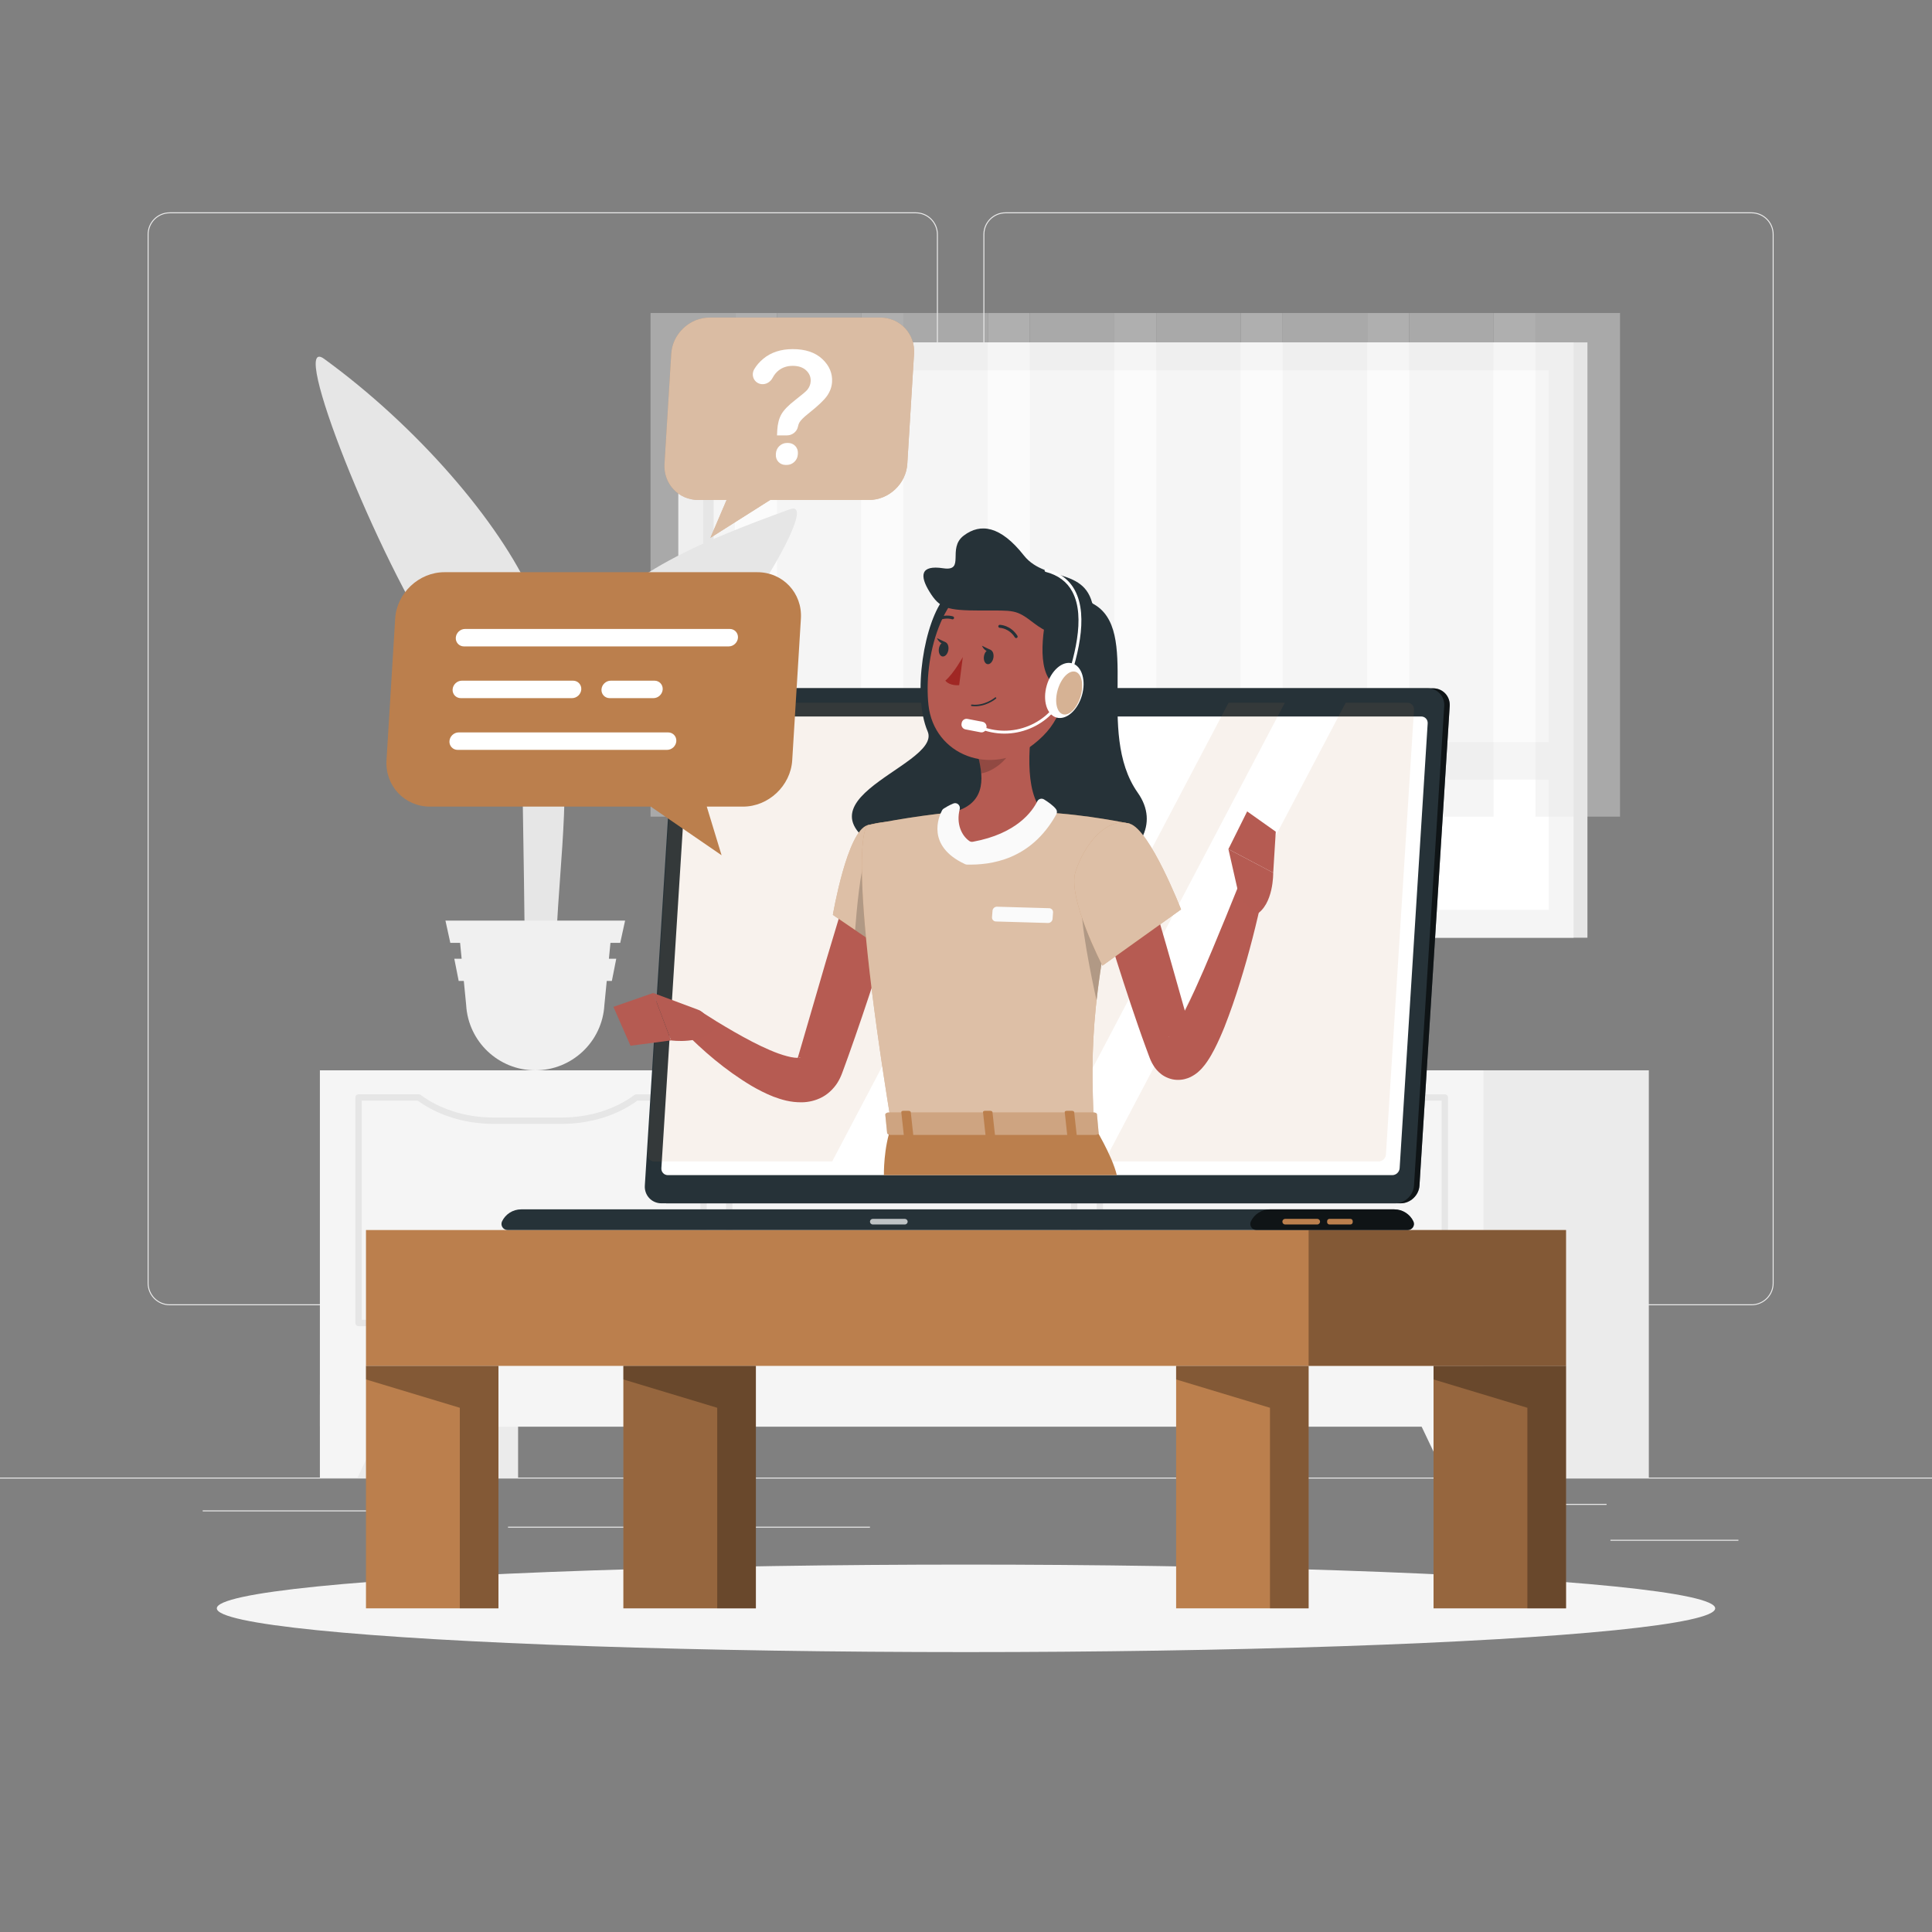 <?xml version="1.0" encoding="utf-8"?>
<!-- Generator: Adobe Illustrator 27.5.0, SVG Export Plug-In . SVG Version: 6.00 Build 0)  -->
<svg version="1.1" xmlns="http://www.w3.org/2000/svg" xmlns:xlink="http://www.w3.org/1999/xlink" x="0px" y="0px"
	 viewBox="0 0 500 500" style="enable-background:new 0 0 500 500;" xml:space="preserve">
<rect x="0" y="0" width="500" height="500" fill="#808080" stroke="none"/>
<g id="Background_Complete">
	<g>
		<rect y="382.398" style="fill:#EBEBEB;" width="500" height="0.25"/>
		<rect x="416.779" y="398.494" style="fill:#EBEBEB;" width="33.122" height="0.25"/>
		<rect x="322.527" y="401.208" style="fill:#EBEBEB;" width="8.693" height="0.25"/>
		<rect x="396.586" y="389.208" style="fill:#EBEBEB;" width="19.192" height="0.25"/>
		<rect x="52.459" y="390.888" style="fill:#EBEBEB;" width="43.193" height="0.25"/>
		<rect x="104.556" y="390.888" style="fill:#EBEBEB;" width="6.333" height="0.25"/>
		<rect x="131.471" y="395.111" style="fill:#EBEBEB;" width="93.676" height="0.25"/>
		<path style="fill:#EBEBEB;" d="M237.014,337.8H43.915c-3.147,0-5.708-2.561-5.708-5.708V60.66c0-3.147,2.561-5.708,5.708-5.708
			h193.099c3.146,0,5.707,2.561,5.707,5.708v271.432C242.721,335.239,240.16,337.8,237.014,337.8z M43.915,55.203
			c-3.01,0-5.458,2.448-5.458,5.458v271.432c0,3.01,2.448,5.458,5.458,5.458h193.099c3.009,0,5.457-2.448,5.457-5.458V60.66
			c0-3.009-2.448-5.458-5.457-5.458H43.915z"/>
		<path style="fill:#EBEBEB;" d="M453.31,337.8H260.212c-3.147,0-5.707-2.561-5.707-5.708V60.66c0-3.147,2.561-5.708,5.707-5.708
			H453.31c3.148,0,5.708,2.561,5.708,5.708v271.432C459.019,335.239,456.458,337.8,453.31,337.8z M260.212,55.203
			c-3.009,0-5.457,2.448-5.457,5.458v271.432c0,3.01,2.448,5.458,5.457,5.458H453.31c3.01,0,5.458-2.448,5.458-5.458V60.66
			c0-3.009-2.448-5.458-5.458-5.458H260.212z"/>
	</g>
	<g>
		<g>
			<g>
				<g>
					<g>
						
							<rect x="179.131" y="88.615" transform="matrix(-1 -1.224647e-16 1.224647e-16 -1 589.957 331.295)" style="fill:#E6E6E6;" width="231.695" height="154.066"/>
						
							<rect x="175.545" y="88.615" transform="matrix(-1 -1.224647e-16 1.224647e-16 -1 582.785 331.295)" style="fill:#F5F5F5;" width="231.695" height="154.066"/>
						
							<rect x="221.59" y="56.237" transform="matrix(-1.836970e-16 1 -1 -1.836970e-16 457.04 -125.745)" style="fill:#FFFFFF;" width="139.605" height="218.821"/>
						
							<rect x="113.535" y="164.292" transform="matrix(-1.836970e-16 1 -1 -1.836970e-16 348.985 -17.69)" style="fill:#E6E6E6;" width="139.605" height="2.711"/>
						
							<rect x="178.208" y="192.058" transform="matrix(-1 -1.224647e-16 1.224647e-16 -1 582.785 393.823)" style="fill:#F5F5F5;" width="226.37" height="9.707"/>
					</g>
				</g>
			</g>
			<g style="opacity:0.4;">
				<rect x="168.362" y="81.008" style="fill:#E6E6E6;" width="21.875" height="130.344"/>
				
					<rect x="190.236" y="81.008" transform="matrix(-1 -1.224647e-16 1.224647e-16 -1 391.316 281.886)" style="fill:#F5F5F5;" width="10.844" height="119.87"/>
				<rect x="201.08" y="81.008" style="fill:#E6E6E6;" width="21.875" height="130.344"/>
				
					<rect x="222.955" y="81.008" transform="matrix(-1 -1.224647e-16 1.224647e-16 -1 456.753 281.886)" style="fill:#F5F5F5;" width="10.844" height="119.87"/>
				<rect x="233.799" y="81.008" style="fill:#E6E6E6;" width="21.875" height="130.344"/>
				
					<rect x="255.673" y="81.008" transform="matrix(-1 -1.224647e-16 1.224647e-16 -1 522.19 281.886)" style="fill:#F5F5F5;" width="10.844" height="119.87"/>
				<rect x="266.517" y="81.008" style="fill:#E6E6E6;" width="21.875" height="130.344"/>
				
					<rect x="288.392" y="81.008" transform="matrix(-1 -1.224647e-16 1.224647e-16 -1 587.627 281.886)" style="fill:#F5F5F5;" width="10.844" height="119.87"/>
				<rect x="299.236" y="81.008" style="fill:#E6E6E6;" width="21.875" height="130.344"/>
				
					<rect x="321.11" y="81.008" transform="matrix(-1 -1.224647e-16 1.224647e-16 -1 653.064 281.886)" style="fill:#F5F5F5;" width="10.844" height="119.87"/>
				<rect x="331.954" y="81.008" style="fill:#E6E6E6;" width="21.875" height="130.344"/>
				
					<rect x="353.829" y="81.008" transform="matrix(-1 -1.224647e-16 1.224647e-16 -1 718.501 281.886)" style="fill:#F5F5F5;" width="10.844" height="119.87"/>
				<rect x="364.672" y="81.008" style="fill:#E6E6E6;" width="21.875" height="130.344"/>
				
					<rect x="386.547" y="81.008" transform="matrix(-1 -1.224647e-16 1.224647e-16 -1 783.938 281.886)" style="fill:#F5F5F5;" width="10.844" height="119.87"/>
				<rect x="397.391" y="81.008" style="fill:#E6E6E6;" width="21.875" height="130.344"/>
			</g>
		</g>
		<g>
			
				<rect x="82.793" y="277" transform="matrix(-1 -1.224647e-16 1.224647e-16 -1 216.874 659.398)" style="fill:#EBEBEB;" width="51.288" height="105.398"/>
			<polygon style="fill:#F5F5F5;" points="92.535,382.398 82.793,382.398 82.793,360.934 102.748,360.934 			"/>
			
				<rect x="375.429" y="277" transform="matrix(-1 -1.224647e-16 1.224647e-16 -1 802.145 659.398)" style="fill:#EBEBEB;" width="51.288" height="105.398"/>
			
				<rect x="82.793" y="277" transform="matrix(-1 -1.224647e-16 1.224647e-16 -1 466.723 646.227)" style="fill:#F5F5F5;" width="301.137" height="92.227"/>
			<g>
				<path style="fill:#E6E6E6;" d="M373.918,343.208h-89.269c-0.453,0-0.82-0.367-0.82-0.821v-58.36c0-0.453,0.367-0.821,0.82-0.821
					h16.485c0.176,0,0.347,0.056,0.488,0.161c2.365,1.749,5.074,3.138,8.05,4.129c3.409,1.141,7.036,1.72,10.781,1.72h17.66
					c7.055,0,13.742-2.077,18.831-5.848c0.141-0.105,0.313-0.161,0.488-0.161h16.484c0.453,0,0.82,0.367,0.82,0.821v58.36
					C374.738,342.841,374.371,343.208,373.918,343.208z M285.47,341.567h87.628v-56.718h-15.396
					c-5.34,3.877-12.284,6.009-19.588,6.009h-17.66c-3.923,0-7.725-0.607-11.301-1.804c-3.047-1.014-5.834-2.429-8.287-4.205H285.47
					V341.567z"/>
			</g>
			<g>
				<path style="fill:#E6E6E6;" d="M277.992,343.208h-89.269c-0.453,0-0.82-0.367-0.82-0.821v-58.36c0-0.453,0.367-0.821,0.82-0.821
					h15.591c0.176,0,0.347,0.056,0.488,0.161c2.381,1.761,5.089,3.15,8.049,4.128c3.41,1.142,7.037,1.72,10.782,1.72h17.66
					c7.043,0,13.724-2.077,18.811-5.848c0.141-0.105,0.313-0.161,0.488-0.161h17.399c0.453,0,0.82,0.367,0.82,0.821v58.36
					C278.813,342.841,278.445,343.208,277.992,343.208z M189.543,341.567h87.629v-56.718h-16.311
					c-5.339,3.877-12.276,6.009-19.568,6.009h-17.66c-3.923,0-7.725-0.607-11.301-1.804c-3.031-1.003-5.819-2.417-8.287-4.205
					h-14.502V341.567z"/>
			</g>
			<g>
				<path style="fill:#E6E6E6;" d="M182.065,343.208H92.797c-0.453,0-0.82-0.367-0.82-0.821v-58.36c0-0.453,0.367-0.821,0.82-0.821
					h15.59c0.176,0,0.347,0.056,0.487,0.161c2.368,1.75,5.077,3.139,8.051,4.129c3.409,1.141,7.036,1.72,10.781,1.72h17.66
					c7.055,0,13.742-2.077,18.831-5.848c0.141-0.105,0.313-0.161,0.488-0.161h17.38c0.453,0,0.82,0.367,0.82,0.821v58.36
					C182.886,342.841,182.519,343.208,182.065,343.208z M93.617,341.567h87.628v-56.718h-16.291
					c-5.34,3.877-12.284,6.009-19.588,6.009h-17.66c-3.923,0-7.725-0.607-11.301-1.804c-3.046-1.014-5.833-2.428-8.287-4.205H93.617
					V341.567z"/>
			</g>
			<polygon style="fill:#F5F5F5;" points="374.189,382.398 383.93,382.398 383.93,360.934 363.975,360.934 			"/>
		</g>
		<g>
			<path style="fill:#E6E6E6;" d="M143.944,259.341l-8.09,0c0.055-5.604-0.027-19.817-0.573-52.392
				c-0.982-59.043-2.866-62.643-2.866-62.643l9.613,29.14c2.262,6.857,3.622,13.99,3.945,21.203
				C146.989,217.367,143.021,235.507,143.944,259.341z"/>
			<path style="fill:#E6E6E6;" d="M150.087,164.663c10.79-16.331,32.332-24.853,54.349-32.875
				c8.644-3.15-15.617,35.925-33.256,53.638c-13.702,13.76-26.947,13.453-30.927,27.054
				C139.49,196.692,140.79,178.735,150.087,164.663z"/>
			<path style="fill:#E6E6E6;" d="M137.727,154.177c-8.455-19.097-29.829-43.865-53.85-61.315
				c-9.431-6.851,13.84,51.956,30.254,76.053c12.779,18.76,24.703,30.181,26.558,43.564
				C148.745,195.738,146.182,173.275,137.727,154.177z"/>
			<g>
				<path style="fill:#F0F0F0;" d="M138.529,277L138.529,277c9.494,0,17.339-7.407,17.884-16.885l1.582-16.194h-38.933l1.582,16.194
					C121.189,269.593,129.035,277,138.529,277z"/>
				<polygon style="fill:#F0F0F0;" points="116.541,244.008 160.516,244.008 161.775,238.256 115.282,238.256 				"/>
				<polygon style="fill:#F0F0F0;" points="118.708,253.872 158.349,253.872 159.485,248.12 117.572,248.12 				"/>
			</g>
		</g>
	</g>
</g>
<g id="Background_Simple" style="display:none;">
	<g style="display:inline;">
		<path style="fill:#bb7f4d;" d="M317.021,115.528c-32.868-19.074-86.884-21.376-117.563,1.068
			c-33.88,24.786-28.675,71.831-63.338,94.177c-35.248,22.724-77.555,13.063-72.895,71.573
			c3.592,45.099,42.028,57.149,78.987,69.144c66.354,21.534,194.812,45.422,241.554-26.171
			C437.003,243.778,390.7,158.286,317.021,115.528z"/>
		<path style="opacity:0.9;fill:#FFFFFF;" d="M317.021,115.528c-32.868-19.074-86.884-21.376-117.563,1.068
			c-33.88,24.786-28.675,71.831-63.338,94.177c-35.248,22.724-77.555,13.063-72.895,71.573
			c3.592,45.099,42.028,57.149,78.987,69.144c66.354,21.534,194.812,45.422,241.554-26.171
			C437.003,243.778,390.7,158.286,317.021,115.528z"/>
	</g>
</g>
<g id="Shadow_1_">
	<ellipse id="_x3C_Path_x3E__93_" style="fill:#F5F5F5;" cx="250" cy="416.238" rx="193.889" ry="11.323"/>
</g>
<g id="Table">
	<g>
		<g>
			<rect x="94.715" y="318.333" style="fill:#bb7f4d;" width="310.571" height="35.159"/>
			<rect x="338.667" y="318.333" style="opacity:0.3;" width="66.619" height="35.159"/>
		</g>
		<g>
			<rect x="94.715" y="353.493" style="fill:#bb7f4d;" width="34.285" height="62.745"/>
			<polygon style="opacity:0.3;" points="94.715,353.493 94.715,357 119,364.333 119,416.238 129,416.238 129,353.493 			"/>
		</g>
		<g>
			<g>
				<rect x="371" y="353.493" style="fill:#bb7f4d;" width="34.285" height="62.745"/>
				<rect x="371" y="353.493" style="opacity:0.2;" width="34.285" height="62.745"/>
			</g>
			<polygon style="opacity:0.3;" points="371,353.493 371,357 395.285,364.333 395.285,416.238 405.285,416.238 405.285,353.493 			
				"/>
		</g>
		<g>
			<rect x="304.381" y="353.493" style="fill:#bb7f4d;" width="34.285" height="62.745"/>
			<polygon style="opacity:0.3;" points="304.381,353.493 304.381,357 328.667,364.333 328.667,416.238 338.667,416.238 
				338.667,353.493 			"/>
		</g>
		<g>
			<g>
				<rect x="161.333" y="353.493" style="fill:#bb7f4d;" width="34.285" height="62.745"/>
				<rect x="161.333" y="353.493" style="opacity:0.2;" width="34.285" height="62.745"/>
			</g>
			<polygon style="opacity:0.3;" points="161.333,353.493 161.333,357 185.619,364.333 185.619,416.238 195.619,416.238 
				195.619,353.493 			"/>
		</g>
	</g>
</g>
<g id="Character">
	<g>
		<g>
			<g>
				<g>
					<path style="fill:#263238;" d="M362.476,311.417H172.603c-2.527,0-4.464-2.067-4.304-4.594l7.823-124.096
						c0.159-2.527,2.357-4.594,4.883-4.594h189.872c2.527,0,4.464,2.067,4.304,4.594l-7.823,124.096
						C367.2,309.349,365.002,311.417,362.476,311.417z"/>
					<path style="opacity:0.6;" d="M362.476,311.417H172.603c-2.527,0-4.464-2.067-4.304-4.594l7.823-124.096
						c0.159-2.527,2.357-4.594,4.883-4.594h189.872c2.527,0,4.464,2.067,4.304,4.594l-7.823,124.096
						C367.2,309.349,365.002,311.417,362.476,311.417z"/>
				</g>
				<g>
					<path style="fill:#263238;" d="M361.059,311.417H171.186c-2.527,0-4.464-2.067-4.304-4.594l7.823-124.096
						c0.159-2.527,2.357-4.594,4.883-4.594h189.872c2.527,0,4.464,2.067,4.304,4.594l-7.823,124.096
						C365.783,309.349,363.585,311.417,361.059,311.417z"/>
				</g>
				<g>
					<g>
						<path style="fill:#263238;" d="M360.818,312.979H134.887c-2.184,0-4.08,1.272-4.953,3.096
							c-0.502,1.049,0.266,2.258,1.45,2.258h232.938c1.183,0,1.952-1.209,1.449-2.258
							C364.897,314.25,363.002,312.979,360.818,312.979z"/>
					</g>
					<path style="opacity:0.6;" d="M360.818,312.979h-32.13c-2.184,0-4.079,1.272-4.953,3.096c-0.502,1.049,0.266,2.258,1.449,2.258
						h39.137c1.183,0,1.952-1.209,1.449-2.258C364.897,314.25,363.002,312.979,360.818,312.979z"/>
					<path style="fill:#bb7f4d;" d="M340.896,316.896h-8.292c-0.401,0-0.729-0.328-0.729-0.729l0,0c0-0.401,0.328-0.729,0.729-0.729
						h8.292c0.401,0,0.729,0.328,0.729,0.729l0,0C341.625,316.568,341.297,316.896,340.896,316.896z"/>
					<path style="opacity:0.7;fill:#FFFFFF;" d="M234.168,316.896h-8.292c-0.401,0-0.729-0.328-0.729-0.729l0,0
						c0-0.401,0.328-0.729,0.729-0.729h8.292c0.401,0,0.729,0.328,0.729,0.729l0,0C234.897,316.568,234.569,316.896,234.168,316.896
						z"/>
					<path style="fill:#bb7f4d;" d="M349.482,316.896h-5.423c-0.331,0-0.601-0.27-0.601-0.601v-0.256
						c0-0.331,0.27-0.601,0.601-0.601h5.423c0.331,0,0.601,0.271,0.601,0.601v0.256
						C350.083,316.625,349.813,316.896,349.482,316.896z"/>
				</g>
				<path style="fill:#FFFFFF;" d="M171.163,302.335l7.257-115.121c0.062-0.984,0.918-1.789,1.902-1.789h187.484
					c0.984,0,1.738,0.805,1.676,1.789l-7.257,115.121c-0.062,0.984-0.918,1.789-1.902,1.789H172.84
					C171.856,304.124,171.101,303.319,171.163,302.335z"/>
				<path style="opacity:0.1;fill:#bb7f4d;" d="M277.82,181.88l-62.45,118.7H169.3c-0.99,0-1.74-0.8-1.68-1.79l7.26-115.12
					c0.06-0.98,0.92-1.79,1.9-1.79H277.82z"/>
				<polygon style="opacity:0.1;fill:#bb7f4d;" points="332.51,181.88 270.06,300.58 255.5,300.58 317.95,181.88 				"/>
				<path style="opacity:0.1;fill:#bb7f4d;" d="M365.94,183.67l-7.26,115.12c-0.06,0.99-0.92,1.79-1.9,1.79h-70.97l62.45-118.7h16
					C365.25,181.88,366,182.69,365.94,183.67z"/>
				<path style="opacity:0.4;fill:#FFFFFF;" d="M275.628,181.98c-0.047,0.743-0.688,1.346-1.431,1.346
					c-0.744,0-1.308-0.603-1.262-1.346c0.047-0.744,0.688-1.346,1.431-1.346C275.11,180.633,275.675,181.236,275.628,181.98z"/>
			</g>
		</g>
		<g>
			<g>
				<path style="fill:#263238;" d="M244.648,154.394c-5.466,6.259-8.627,25.444-4.574,34.889
					c4.053,9.444-42.947,18.889-4.169,34.222c38.778,15.333,69.778-2.444,58.556-18.333s1.208-42.347-11.78-49.027
					C270.936,150.106,255.612,141.839,244.648,154.394z"/>
				<path style="fill:#B65B52;" d="M233.061,231.659c-2.054,7.043-4.233,14.034-6.493,21.01c-2.281,6.973-4.611,13.918-7.102,20.873
					l-0.949,2.615l-0.482,1.312l-0.149,0.395l-0.236,0.584c-0.146,0.377-0.376,0.796-0.579,1.185
					c-0.857,1.594-2.383,3.264-4.207,4.26c-1.826,0.997-3.706,1.344-5.247,1.379c-3.128,0.047-5.403-0.704-7.489-1.472
					c-2.061-0.818-3.89-1.774-5.632-2.783c-6.88-4.125-12.51-9.005-17.881-14.455l4.311-5.081c1.454,0.926,2.994,1.916,4.503,2.847
					c1.52,0.938,3.066,1.827,4.59,2.72c3.066,1.75,6.158,3.408,9.21,4.714c1.517,0.652,3.032,1.208,4.435,1.57
					c1.37,0.388,2.723,0.52,3.265,0.378c0.284-0.052,0.226-0.159-0.006-0.068c-0.244,0.073-0.481,0.345-0.494,0.318
					c-0.012-0.026-0.005-0.002-0.005-0.059c0.001-0.02,0.004-0.039,0.009-0.057l0.076-0.253l0.384-1.292l0.762-2.6l6.118-21
					c2.077-7.002,4.202-14.002,6.419-20.958L233.061,231.659z"/>
				<path style="fill:#B55B52;" d="M180.624,261.301l-11.584-4.318l4.615,12.273c0,0,8.194,1.184,11.374-3.13l-2.591-3.466
					C181.976,262.042,181.346,261.57,180.624,261.301z"/>
				<polygon style="fill:#B55B52;" points="158.747,260.573 163.167,270.639 173.655,269.256 169.04,256.983 				"/>
				<g>
					<path style="fill:#bb7f4d;" d="M224.576,213.551c-5.314,1.353-9.031,23.221-9.031,23.221l14.644,9.958
						c0,0,14.04-22.061,9.952-27.903C235.883,212.743,232.331,211.577,224.576,213.551z"/>
					<path style="opacity:0.5;fill:#FFFFFF;" d="M224.576,213.551c-5.314,1.353-9.031,23.221-9.031,23.221l14.644,9.958
						c0,0,14.04-22.061,9.952-27.903C235.883,212.743,232.331,211.577,224.576,213.551z"/>
				</g>
				<path style="opacity:0.2;" d="M224.095,221.5l11.375,2.635l1.091,11.12c-2.975,6.134-6.375,11.474-6.375,11.474l-8.882-6.035
					C221.687,235.581,222.65,224.957,224.095,221.5z"/>
				<g>
					<path style="fill:#bb7f4d;" d="M224.576,213.551c0,0-6.142,2.163,6.162,77.817c20.779,0,42.253,0,52.364,0
						c-0.879-21.312-0.904-34.453,9.282-78.191c0,0-10.972-2.387-22.236-2.93c-8.812-0.425-16.031-0.706-23.778,0.001
						C236.158,211.181,224.576,213.551,224.576,213.551z"/>
					<path style="opacity:0.5;fill:#FFFFFF;" d="M224.576,213.551c0,0-6.142,2.163,6.162,77.817c20.779,0,42.253,0,52.364,0
						c-0.879-21.312-0.904-34.453,9.282-78.191c0,0-10.972-2.387-22.236-2.93c-8.812-0.425-16.031-0.706-23.778,0.001
						C236.158,211.181,224.576,213.551,224.576,213.551z"/>
				</g>
				<path style="opacity:0.2;" d="M280.064,233.484l6.757,5.751c-1.445,7.65-2.409,14.024-3.032,19.69
					C282.529,253.245,279.313,237.833,280.064,233.484z"/>
				<path style="fill:#B55B52;" d="M267.792,183.474c-1.5,7.651-2.997,21.669,2.356,26.774c0,0-4.967,11.462-18.251,11.462
					c-13.283,0-5.527-11.461-5.527-11.461c8.531-2.037,8.311-8.367,6.825-14.312L267.792,183.474z"/>
				<path style="fill:#FAFAFA;" d="M268.445,207.387c-1.258,2.552-5.313,8.388-16.66,10.458c-0.31,0.057-0.645,0.004-0.903-0.176
					c-2.127-1.484-3.438-4.609-2.509-8.236c0.256-0.998-0.707-1.88-1.659-1.485c-1.125,0.467-2.07,1.045-2.503,1.327
					c-0.176,0.115-0.314,0.269-0.413,0.455c-0.825,1.563-4.184,9.198,5.953,13.906c0.16,0.074,0.335,0.117,0.512,0.12
					c5.953,0.125,16.487-1.051,23.119-13.016c0.243-0.438,0.199-0.987-0.111-1.379c-0.732-0.925-2.07-1.852-3.066-2.467
					C269.585,206.511,268.768,206.733,268.445,207.387z"/>
				<path style="fill:#FAFAFA;" d="M271.231,238.868l-13.5-0.391c-0.596-0.017-1.045-0.518-0.999-1.112l0.13-1.663
					c0.047-0.594,0.572-1.067,1.168-1.049l13.5,0.391c0.596,0.017,1.045,0.518,0.999,1.112l-0.13,1.663
					C272.352,238.413,271.827,238.886,271.231,238.868z"/>
				<path style="opacity:0.2;" d="M261.841,188.559l-8.639,7.371c0.357,1.407,0.634,2.834,0.733,4.221
					c3.259-0.471,7.737-4.049,8.082-7.461C262.19,190.988,262.119,189.352,261.841,188.559z"/>
				<path style="fill:#B55B52;" d="M277.873,169.021c-2.415,12.566-3.168,17.936-10.406,23.611
					c-10.887,8.536-25.793,2.822-27.182-10.212c-1.25-11.732,2.909-30.311,15.959-33.75
					C269.101,145.282,280.288,156.454,277.873,169.021z"/>
				<path style="fill:#263238;" d="M270.716,159.7c-1.555,7.873-1.922,18.333,5.328,18.333s12.857-12.275,6.637-21.888
					C276.461,146.533,271.633,155.059,270.716,159.7z"/>
				<path style="fill:#263238;" d="M283.183,160.672c0.003,8.556-10.778,4.325-15.556,0.635c-4.778-3.69-5.041-3.285-13.833-3.301
					c-8.792-0.016-10.611-0.611-13.222-4.833s-2.376-7,3.506-6.111c5.883,0.889,0.938-5.111,5.327-8.444
					c4.389-3.333,9.564-2.491,15.556,5.111C270.952,151.329,283.177,145.837,283.183,160.672z"/>
				<g>
					
						<ellipse transform="matrix(0.281 -0.96 0.96 0.281 26.349 392.877)" style="fill:#FFFFFF;" cx="275.466" cy="178.847" rx="7.301" ry="4.73"/>
					<path style="fill:#FFFFFF;" d="M259.956,189.857c-2.286,0-4.571-0.461-6.743-1.383c-0.19-0.081-0.279-0.301-0.198-0.492
						c0.081-0.191,0.3-0.279,0.491-0.199c4.101,1.74,8.626,1.764,12.738,0.068c4.02-1.657,7.131-4.764,8.758-8.75
						c3.031-8.587,6.063-19.316,2.517-25.965c-1.376-2.582-3.696-4.308-6.896-5.131c-0.2-0.052-0.321-0.256-0.27-0.456
						c0.052-0.2,0.25-0.322,0.457-0.27c3.411,0.878,5.892,2.73,7.371,5.504c3.684,6.908,0.61,17.836-2.478,26.585
						c-1.71,4.19-4.966,7.443-9.173,9.177C264.408,189.42,262.182,189.857,259.956,189.857z"/>
					<path style="opacity:0.6;fill:#bb7f4d;" d="M279.653,180.217c-0.891,3.041-2.936,5.118-4.567,4.64
						c-1.631-0.478-2.23-3.331-1.339-6.371s2.936-5.118,4.567-4.64C279.945,174.323,280.545,177.176,279.653,180.217z"/>
					<path style="fill:#FFFFFF;" d="M253.768,189.519l-3.912-0.755c-0.687-0.132-1.14-0.803-1.008-1.49l0.042-0.219
						c0.133-0.687,0.803-1.14,1.49-1.008l3.912,0.755c0.687,0.132,1.14,0.803,1.008,1.49l-0.042,0.219
						C255.125,189.198,254.455,189.651,253.768,189.519z"/>
				</g>
				<path style="fill:#A02724;" d="M249.175,170.046c0,0-2.324,4.214-4.527,6.107c1.197,1.447,3.588,1.165,3.588,1.165
					L249.175,170.046z"/>
				<path style="fill:#263238;" d="M251.384,182.695c0.024,0.016,0.052,0.026,0.083,0.03c3.486,0.434,6.187-1.824,6.301-1.921
					c0.082-0.07,0.092-0.193,0.022-0.275c-0.07-0.082-0.192-0.091-0.275-0.022c-0.026,0.022-2.689,2.243-6,1.831
					c-0.107-0.014-0.204,0.062-0.217,0.169C251.288,182.585,251.324,182.656,251.384,182.695z"/>
				<path style="fill:#263238;" d="M262.817,165.104c0.116,0.053,0.254,0.048,0.369-0.024c0.182-0.115,0.237-0.355,0.123-0.537
					c-1.736-2.761-4.438-2.836-4.552-2.839c-0.215-0.003-0.391,0.167-0.395,0.382c-0.004,0.214,0.167,0.392,0.381,0.397
					c0.097,0.002,2.402,0.082,3.906,2.474C262.691,165.024,262.75,165.073,262.817,165.104z"/>
				<path style="fill:#263238;" d="M257.093,170.22c-0.176,1.032-0.865,1.775-1.539,1.66c-0.674-0.115-1.078-1.044-0.903-2.076
					c0.176-1.031,0.865-1.775,1.539-1.66C256.864,168.26,257.268,169.189,257.093,170.22z"/>
				<path style="fill:#263238;" d="M245.433,168.235c-0.176,1.031-0.865,1.775-1.539,1.66c-0.674-0.115-1.078-1.044-0.903-2.076
					c0.176-1.032,0.865-1.775,1.539-1.66C245.205,166.275,245.609,167.204,245.433,168.235z"/>
				<path style="fill:#263238;" d="M244.818,166.268l-2.356-1.136C242.462,165.132,243.404,167.283,244.818,166.268z"/>
				<path style="fill:#263238;" d="M256.478,168.253l-2.356-1.136C254.122,167.117,255.064,169.268,256.478,168.253z"/>
				<path style="fill:#263238;" d="M241.472,161.272c0.127,0.058,0.28,0.045,0.399-0.045c2.241-1.719,4.431-0.992,4.523-0.96
					c0.203,0.069,0.425-0.037,0.496-0.24c0.071-0.203-0.04-0.427-0.238-0.495c-0.108-0.038-2.669-0.907-5.255,1.078
					c-0.171,0.131-0.203,0.375-0.072,0.546C241.365,161.207,241.417,161.246,241.472,161.272z"/>
				<g>
					<path style="fill:#bb7f4d;" d="M228.753,304.124c0,0-0.142-7.166,1.985-12.756c4.571,0,52.364,0,52.364,0
						s4.707,7.603,5.929,12.756C283.142,304.124,228.753,304.124,228.753,304.124z"/>
					<path style="fill:#bb7f4d;" d="M283.886,288.295l0.418,4.687c0.183,0.364-0.247,0.734-0.853,0.734h-52.972
						c-0.472,0-0.863-0.231-0.893-0.528l-0.472-4.687c-0.033-0.325,0.376-0.6,0.893-0.6h53.027
						C283.423,287.902,283.768,288.061,283.886,288.295z"/>
					<path style="opacity:0.3;fill:#FAFAFA;" d="M283.886,288.295l0.418,4.687c0.183,0.364-0.247,0.734-0.853,0.734h-52.972
						c-0.472,0-0.863-0.231-0.893-0.528l-0.472-4.687c-0.033-0.325,0.376-0.6,0.893-0.6h53.027
						C283.423,287.902,283.768,288.061,283.886,288.295z"/>
				</g>
				<path style="fill:#bb7f4d;" d="M276.764,294.224h1.42c0.283,0,0.498-0.146,0.479-0.324l-0.666-6.09
					c-0.02-0.178-0.267-0.324-0.55-0.324h-1.42c-0.283,0-0.498,0.146-0.479,0.324l0.666,6.09
					C276.234,294.078,276.481,294.224,276.764,294.224z"/>
				<path style="fill:#bb7f4d;" d="M234.47,294.224h1.42c0.283,0,0.498-0.146,0.479-0.324l-0.666-6.09
					c-0.02-0.178-0.267-0.324-0.55-0.324h-1.42c-0.283,0-0.498,0.146-0.479,0.324l0.666,6.09
					C233.94,294.078,234.187,294.224,234.47,294.224z"/>
				<path style="fill:#bb7f4d;" d="M255.617,294.224h1.42c0.283,0,0.498-0.146,0.479-0.324l-0.666-6.09
					c-0.02-0.178-0.267-0.324-0.55-0.324h-1.42c-0.283,0-0.498,0.146-0.479,0.324l0.666,6.09
					C255.087,294.078,255.334,294.224,255.617,294.224z"/>
			</g>
			<g>
				<path style="fill:#B65B52;" d="M296.862,227.953c2.303,7.468,4.513,14.989,6.63,22.514l3.187,11.266l1.59,5.595l0.404,1.381
					l0.202,0.691l0.047,0.162l0.009,0.039c0.006,0.037,0.005,0.026,0.002,0.038l-0.164-0.247c-0.133-0.18-0.347-0.5-0.921-0.94
					c-0.538-0.435-1.635-0.922-2.679-0.948c-1.04-0.041-1.753,0.241-2.119,0.418c-0.72,0.386-0.65,0.481-0.594,0.411
					c0.087-0.063,0.271-0.25,0.466-0.491c0.398-0.484,0.853-1.15,1.293-1.857c0.887-1.432,1.75-3.057,2.576-4.717
					c1.693-3.321,3.233-6.843,4.78-10.374c1.526-3.544,3.025-7.129,4.494-10.734c1.519-3.583,2.935-7.24,4.414-10.825l6.385,1.905
					c-1.655,7.799-3.597,15.454-5.98,23.092c-1.177,3.826-2.488,7.618-3.995,11.461c-0.781,1.918-1.611,3.836-2.639,5.829
					c-0.524,1.001-1.087,2.016-1.839,3.121c-0.38,0.553-0.81,1.134-1.399,1.781c-0.621,0.634-1.297,1.393-2.903,2.207
					c-0.808,0.385-2.007,0.799-3.539,0.737c-1.537-0.039-3.104-0.734-4.029-1.467c-0.962-0.74-1.49-1.445-1.892-2.034
					c-0.399-0.601-0.629-1.079-0.845-1.548c-0.093-0.216-0.195-0.45-0.267-0.646l-0.184-0.494l-0.261-0.706l-0.522-1.411
					c-0.679-1.876-1.365-3.74-2.001-5.612c-1.281-3.743-2.56-7.472-3.762-11.222c-2.449-7.488-4.726-15.003-6.853-22.589
					L296.862,227.953z"/>
				<g>
					<path style="fill:#bb7f4d;" d="M292.384,213.177c5.246,1.595,13.276,22.185,13.276,22.185l-20.353,14.552
						c0,0-9.152-17.605-6.947-24.387C280.656,218.466,286.398,211.357,292.384,213.177z"/>
					<path style="opacity:0.5;fill:#FFFFFF;" d="M292.384,213.177c5.246,1.595,13.276,22.185,13.276,22.185l-20.353,14.552
						c0,0-9.152-17.605-6.947-24.387C280.656,218.466,286.398,211.357,292.384,213.177z"/>
				</g>
				<path style="fill:#B55B52;" d="M320.703,232.054l-2.791-12.304l11.596,6.119c0,0,0.146,8.278-4.533,10.891L320.703,232.054z"/>
				<polygon style="fill:#B55B52;" points="322.766,209.99 330.167,215.235 329.508,225.869 317.912,219.75 				"/>
			</g>
		</g>
	</g>
</g>
<g id="Chat">
	<g>
		<g>
			<path style="fill:#bb7f4d;" d="M115.007,148.086h81c6.6,0,11.669,5.4,11.265,12l-2.245,36.666c-0.404,6.6-6.135,12-12.735,12
				h-9.38l3.832,12.587l-18.329-12.587h-57.123c-6.6,0-11.669-5.4-11.265-12l2.245-36.666
				C102.676,153.486,108.407,148.086,115.007,148.086z"/>
			<g>
				<path style="fill:#FFFFFF;" d="M188.584,167.292h-68.506c-1.243,0-2.198-1.017-2.122-2.26l0,0
					c0.076-1.243,1.156-2.26,2.399-2.26h68.506c1.243,0,2.198,1.017,2.122,2.26l0,0
					C190.907,166.275,189.828,167.292,188.584,167.292z"/>
				<path style="fill:#FFFFFF;" d="M148.037,180.68h-28.779c-1.243,0-2.198-1.017-2.122-2.26l0,0c0.076-1.243,1.156-2.26,2.399-2.26
					h28.779c1.243,0,2.198,1.017,2.122,2.26l0,0C150.36,179.662,149.281,180.68,148.037,180.68z"/>
				<path style="fill:#FFFFFF;" d="M172.632,194.067h-54.193c-1.243,0-2.198-1.017-2.122-2.26l0,0
					c0.076-1.243,1.156-2.26,2.399-2.26h54.193c1.243,0,2.198,1.017,2.122,2.26l0,0C174.955,193.05,173.875,194.067,172.632,194.067
					z"/>
				<path style="fill:#FFFFFF;" d="M169.106,180.68h-11.321c-1.243,0-2.198-1.017-2.122-2.26l0,0c0.076-1.243,1.156-2.26,2.399-2.26
					h11.321c1.243,0,2.198,1.017,2.122,2.26l0,0C171.428,179.662,170.349,180.68,169.106,180.68z"/>
			</g>
		</g>
		<g>
			<g>
				<g>
					<path style="fill:#bb7f4d;" d="M227.792,82.188H183.63c-5.136,0-9.595,4.202-9.909,9.337l-1.747,28.531
						c-0.314,5.136,3.63,9.337,8.766,9.337h7.299l-4.181,9.794l15.461-9.794h25.582c5.135,0,9.595-4.202,9.909-9.337l1.747-28.531
						C236.872,86.389,232.927,82.188,227.792,82.188z"/>
				</g>
				<g style="opacity:0.5;">
					<path style="fill:#FAFAFA;" d="M227.792,82.188H183.63c-5.136,0-9.595,4.202-9.909,9.337l-1.747,28.531
						c-0.314,5.136,3.63,9.337,8.766,9.337h7.299l-4.181,9.794l15.461-9.794h25.582c5.135,0,9.595-4.202,9.909-9.337l1.747-28.531
						C236.872,86.389,232.927,82.188,227.792,82.188z"/>
				</g>
			</g>
			<g>
				<path style="fill:#FFFFFF;" d="M206.498,110.46c-0.275,1.291-1.495,2.214-2.8,2.214h-2.606c0.032-0.742,0.053-1.194,0.063-1.356
					c0.102-1.673,0.463-3.049,1.082-4.129c0.619-1.079,1.8-2.294,3.543-3.643c1.742-1.349,2.788-2.233,3.138-2.651
					c0.539-0.661,0.834-1.39,0.883-2.186c0.068-1.106-0.317-2.054-1.152-2.844c-0.836-0.789-2.003-1.184-3.5-1.184
					c-1.444,0-2.677,0.412-3.699,1.235c-0.593,0.478-1.093,1.101-1.5,1.87c-0.576,1.089-1.72,1.771-2.904,1.623l0,0
					c-1.828-0.229-2.806-2.231-1.84-3.873c0.569-0.968,1.333-1.853,2.29-2.656c2.012-1.687,4.57-2.53,7.674-2.53
					c3.266,0,5.811,0.854,7.636,2.56c1.825,1.707,2.668,3.694,2.529,5.961c-0.077,1.255-0.504,2.442-1.281,3.562
					c-0.777,1.12-2.385,2.645-4.824,4.574c-1.262,0.999-2.057,1.801-2.384,2.409C206.707,109.676,206.591,110.024,206.498,110.46z
					 M200.788,117.639l0.019-0.315c0.091-1.484,1.367-2.687,2.851-2.687h0.315c1.484,0,2.613,1.203,2.522,2.687l-0.019,0.315
					c-0.091,1.484-1.367,2.687-2.851,2.687h-0.315C201.826,120.325,200.697,119.122,200.788,117.639z"/>
			</g>
		</g>
	</g>
</g>
</svg>
